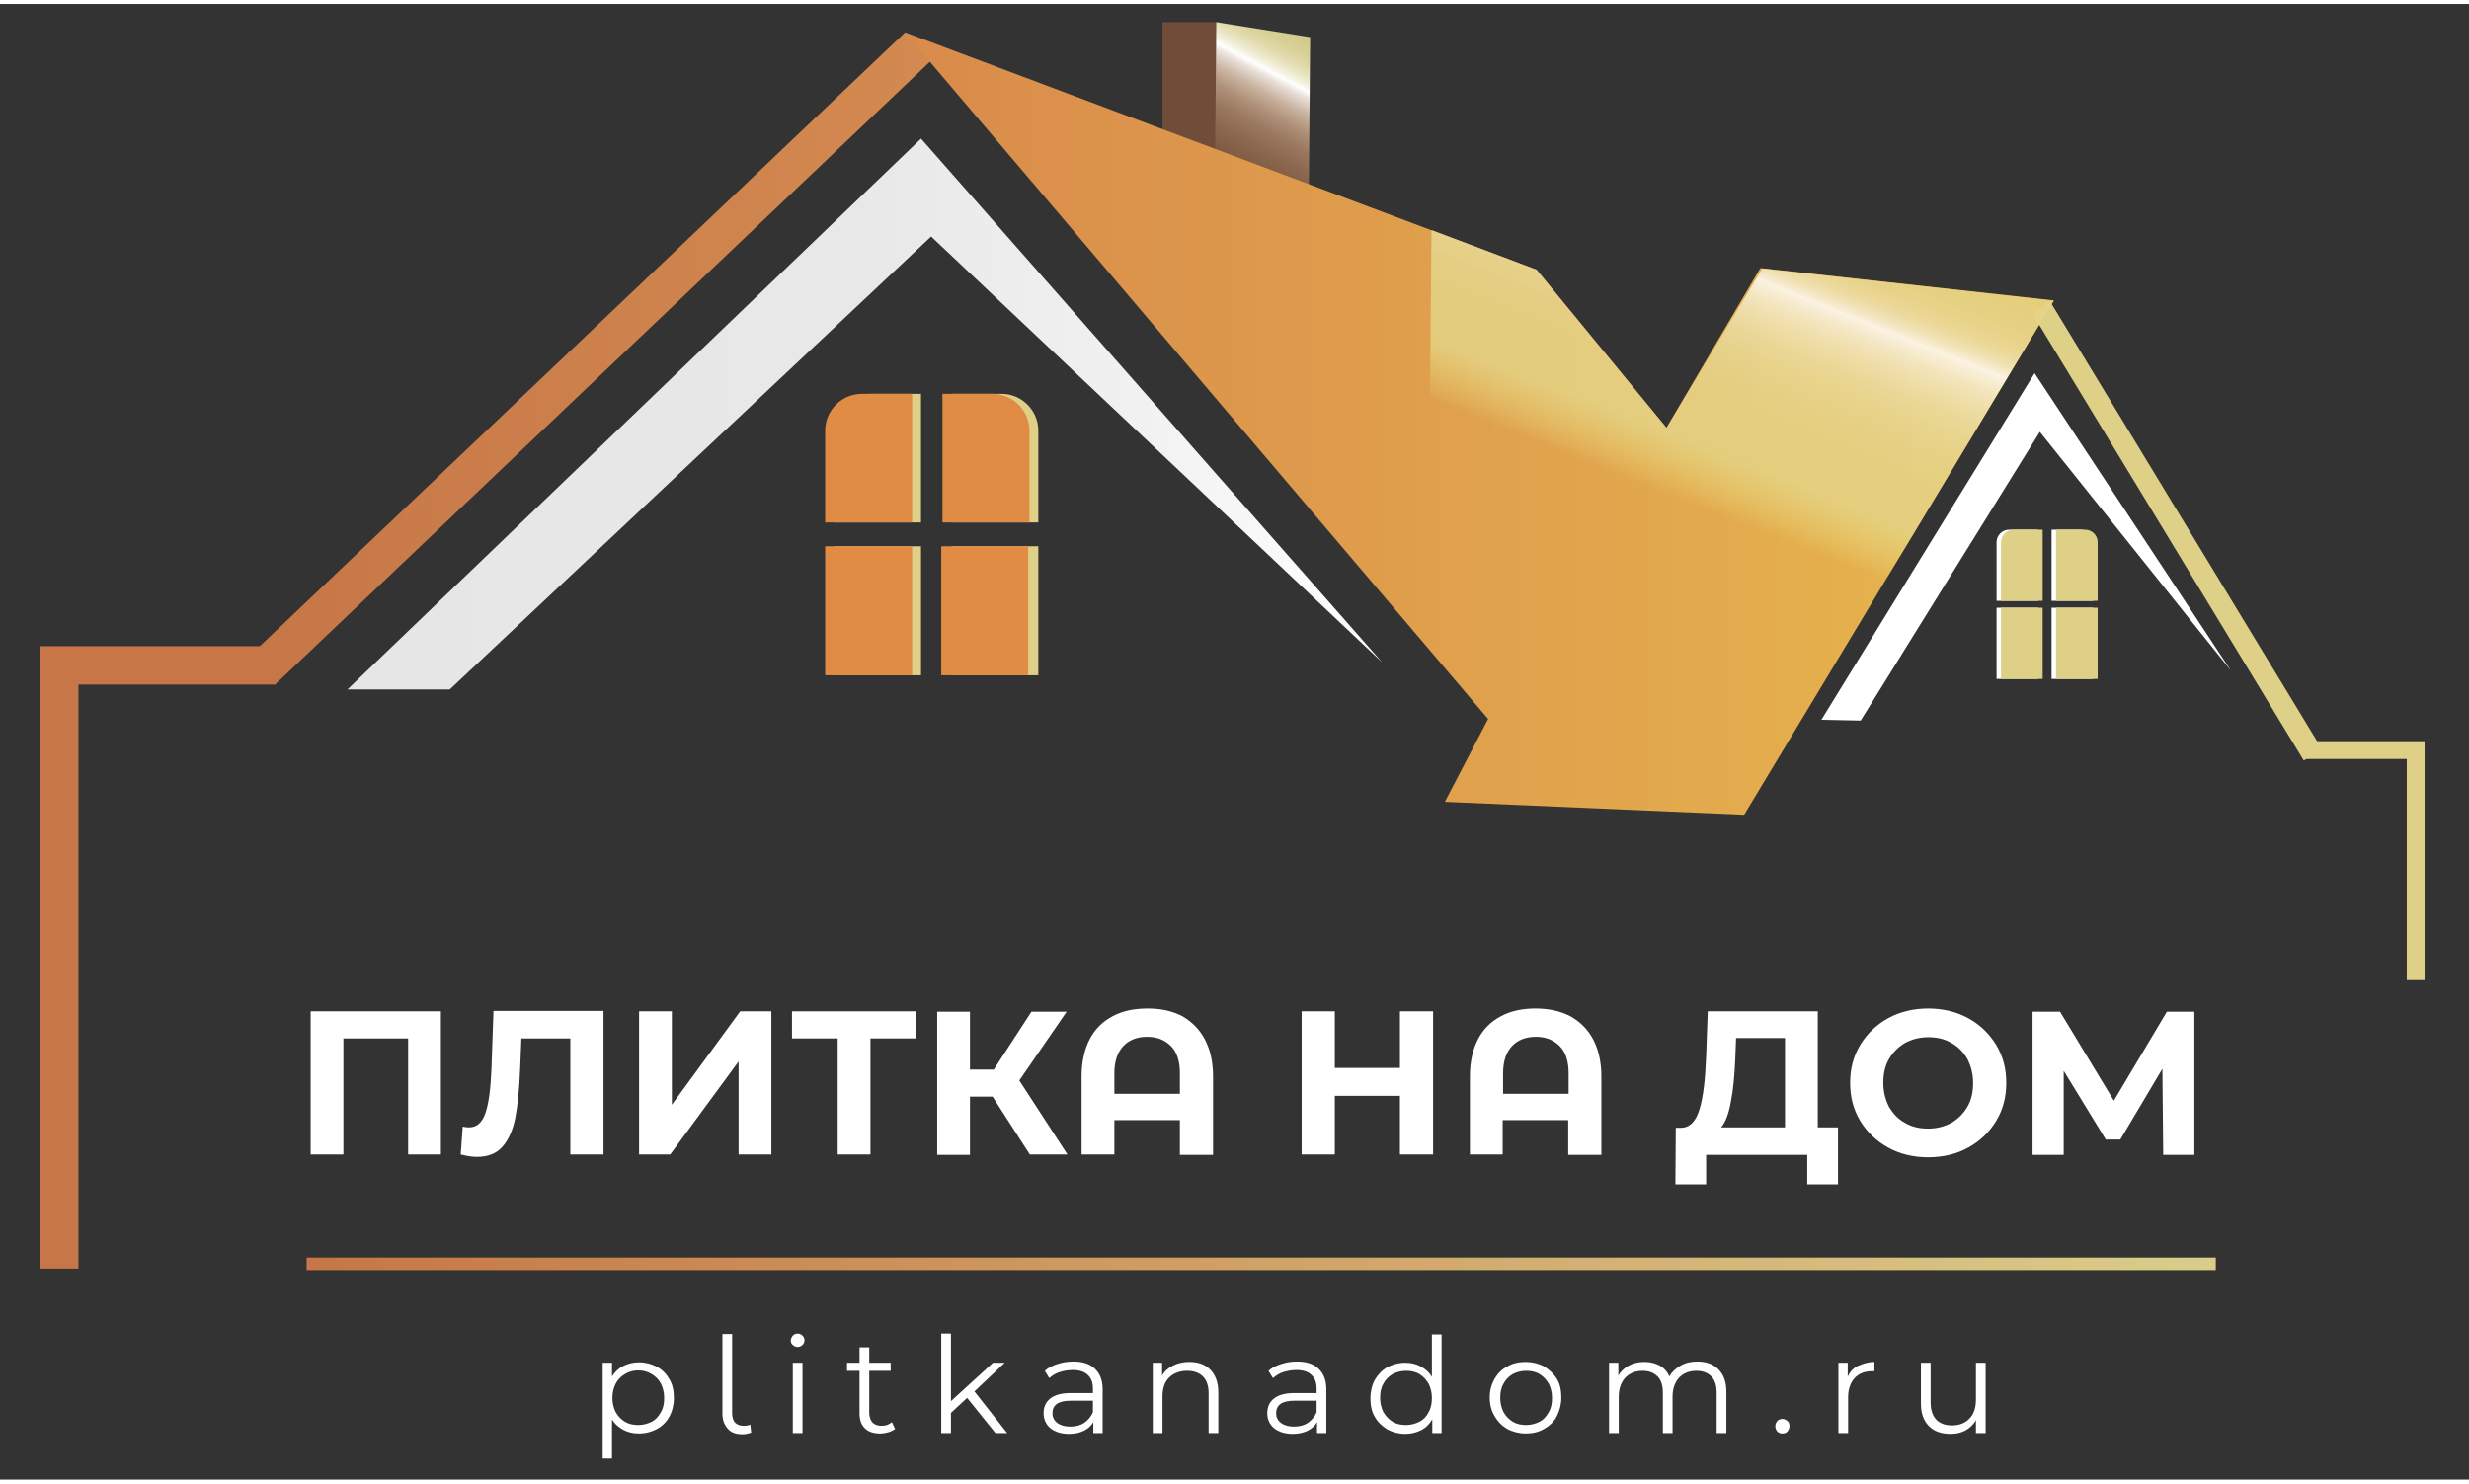 <svg width="193" height="116" version="1.1" id="Слой_1__x28_копия_x29_"
	 xmlns="http://www.w3.org/2000/svg" xmlns:xlink="http://www.w3.org/1999/xlink" x="0px" y="0px" viewBox="0 0 610.4 364.9"
	 style="enable-background:new 0 0 610.4 364.9;" xml:space="preserve">
<rect x="0" y="0" width="610.4" height="364.9" fill="#333333" stroke="none"/>
<style type="text/css">
	.st0{fill:#C67647;}
	.st1{fill:url(#SVGID_1_);}
	.st2{fill:#704D38;}
	.st3{fill:url(#SVGID_2_);}
	.st4{fill:url(#SVGID_3_);}
	.st5{fill:#DFD088;}
	.st6{fill:url(#SVGID_4_);}
	.st7{fill:#FFFFFF;}
	.st8{fill:#E18C44;}
	.st9{fill:url(#SVGID_5_);}
	.st10{opacity:0.84;fill:url(#SVGID_6_);}
</style>
<rect x="9.9" y="158.8" class="st0" width="58" height="9.5"/>
<rect x="-62.2" y="231.1" transform="matrix(1.693052e-11 -1 1 1.693052e-11 -221.199 250.529)" class="st0" width="153.8" height="9.5"/>
<linearGradient id="SVGID_1_" gradientUnits="userSpaceOnUse" x1="61.391" y1="87.69" x2="230.3" y2="87.69">
	<stop  offset="0" style="stop-color:#C67647"/>
	<stop  offset="1" style="stop-color:#D38A50"/>
</linearGradient>
<polygon class="st1" points="230.3,13.9 67.9,168.4 61.4,161.5 223.8,7 "/>
<rect x="287.4" y="4.5" class="st2" width="14.1" height="42.1"/>
<linearGradient id="SVGID_2_" gradientUnits="userSpaceOnUse" x1="290.009" y1="67.407" x2="332.763" y2="12.28" gradientTransform="matrix(0.978 -0.262 7.907205e-03 1.021 6.082 72.702)">
	<stop  offset="0" style="stop-color:#704D38"/>
	<stop  offset="0.163" style="stop-color:#714D38"/>
	<stop  offset="0.257" style="stop-color:#74503A"/>
	<stop  offset="0.334" style="stop-color:#79553E"/>
	<stop  offset="0.401" style="stop-color:#815C44"/>
	<stop  offset="0.461" style="stop-color:#8C684F"/>
	<stop  offset="0.518" style="stop-color:#9A785F"/>
	<stop  offset="0.571" style="stop-color:#AE9078"/>
	<stop  offset="0.621" style="stop-color:#C9B3A0"/>
	<stop  offset="0.667" style="stop-color:#E9E0D9"/>
	<stop  offset="0.687" style="stop-color:#FFFFFF"/>
	<stop  offset="0.701" style="stop-color:#F5F3E2"/>
	<stop  offset="0.726" style="stop-color:#EAE5C3"/>
	<stop  offset="0.753" style="stop-color:#E0D9AA"/>
	<stop  offset="0.784" style="stop-color:#D8D198"/>
	<stop  offset="0.822" style="stop-color:#D3CB8D"/>
	<stop  offset="0.874" style="stop-color:#CFC887"/>
	<stop  offset="1" style="stop-color:#CFC785"/>
</linearGradient>
<polygon class="st3" points="323.5,54.8 300.3,51.1 300.7,4.5 323.9,8.2 "/>
<linearGradient id="SVGID_3_" gradientUnits="userSpaceOnUse" x1="223.676" y1="103.765" x2="507.842" y2="103.765">
	<stop  offset="0" style="stop-color:#D98B4B"/>
	<stop  offset="1" style="stop-color:#E7B74E"/>
</linearGradient>
<polygon class="st4" points="223.7,7 367.9,176.8 357.2,197.3 431.2,200.5 507.8,73.3 435.2,65.3 412,104.8 379.8,65.7 "/>
<rect x="569.8" y="182.3" class="st5" width="29.6" height="4.4"/>
<rect x="567.7" y="209.7" transform="matrix(2.253936e-11 -1 1 2.253936e-11 385.313 809.096)" class="st5" width="58.9" height="4.4"/>
<rect x="474" y="127.6" transform="matrix(0.519 0.855 -0.855 0.519 370.119 -397.629)" class="st5" width="129.2" height="5.3"/>
<linearGradient id="SVGID_4_" gradientUnits="userSpaceOnUse" x1="85.926" y1="101.39" x2="341.676" y2="101.39">
	<stop  offset="0" style="stop-color:#E6E6E6"/>
	<stop  offset="0.487" style="stop-color:#E8E8E8"/>
	<stop  offset="0.767" style="stop-color:#F1F1F1"/>
	<stop  offset="0.995" style="stop-color:#FFFFFF"/>
	<stop  offset="1" style="stop-color:#FFFFFF"/>
</linearGradient>
<polygon class="st6" points="111.2,169.5 85.9,169.5 227.7,33.3 341.7,162.8 230.2,57.5 "/>
<polygon class="st7" points="460,177.2 450.3,177 503,91.3 551.5,164.8 504.3,105.8 "/>
<rect x="493.6" y="149.3" class="st7" width="10.3" height="17.6"/>
<rect x="507.2" y="149.3" class="st7" width="10.3" height="17.6"/>
<path class="st7" d="M503.9,147.6h-10.3v-14.5c0-1.7,1.4-3.1,3.1-3.1h7.2V147.6z"/>
<path class="st7" d="M507.2,147.6h10.3v-14.5c0-1.7-1.4-3.1-3.1-3.1h-7.2V147.6z"/>
<rect x="494.7" y="149.3" class="st5" width="10.3" height="17.6"/>
<rect x="508.3" y="149.3" class="st5" width="10.3" height="17.6"/>
<path class="st5" d="M505,147.6h-10.3v-14.5c0-1.7,1.4-3.1,3.1-3.1h7.2V147.6z"/>
<path class="st5" d="M508.3,147.6h10.3v-14.5c0-1.7-1.4-3.1-3.1-3.1h-7.2V147.6z"/>
<path class="st5" d="M235.2,128.2h21.5v-22.7c0-5-4.1-9.1-9.1-9.1h-12.4V128.2z"/>
<rect x="206.2" y="134.1" class="st5" width="21.5" height="31.9"/>
<rect x="235.2" y="134.1" class="st5" width="21.5" height="31.9"/>
<path class="st5" d="M227.7,128.2h-21.5v-22.7c0-5,4.1-9.1,9.1-9.1h12.4V128.2z"/>
<rect x="232.7" y="134.1" class="st8" width="21.5" height="31.9"/>
<rect x="204" y="134.1" class="st8" width="21.5" height="31.9"/>
<path class="st8" d="M233,128.2h21.5v-22.7c0-5-4.1-9.1-9.1-9.1H233V128.2z"/>
<path class="st8" d="M225.5,128.2H204v-22.7c0-5,4.1-9.1,9.1-9.1h12.4V128.2z"/>
<g>
	<path class="st7" d="M109,284.5h-8.1v-28.7h-16v28.7h-8.1v-35.4H109V284.5z"/>
	<path class="st7" d="M149.1,284.5H141v-28.7h-12.1l-0.3,7.4c-0.2,5-0.6,9.1-1.2,12.2c-0.6,3.1-1.7,5.5-3.2,7.2
		c-1.5,1.7-3.6,2.5-6.3,2.5c-1.1,0-2.5-0.2-4-0.6l0.5-6.9c0.4,0.1,0.9,0.2,1.5,0.2c2,0,3.3-1.2,4.1-3.5c0.8-2.3,1.3-5.9,1.5-10.9
		l0.5-14.4h27.2V284.5z"/>
	<path class="st7" d="M166.1,249.1v23.1l16.9-23.1h7.7v35.4h-8.1v-23l-16.9,23H158v-35.4H166.1z"/>
	<path class="st7" d="M215.2,255.8v28.7h-8.1v-28.7h-11.3v-6.7h30.7v6.7H215.2z"/>
	<path class="st7" d="M239.8,270.3v14.3h-8.1v-35.4h8.1v14.3h5.9l9.3-14.3h8.7L252,266.2l11.9,18.3h-9.3l-9.2-14.3H239.8z"/>
	<path class="st7" d="M297.9,256.1c1.3,2.5,2,5.5,2,9.1v19.4h-8.2V276h-16.2v8.5h-8.1v-19.4c0-3.5,0.7-6.6,2-9.1
		c1.3-2.5,3.2-4.4,5.7-5.7c2.4-1.3,5.3-1.9,8.6-1.9c3.3,0,6.1,0.6,8.6,1.9C294.7,251.7,296.6,253.6,297.9,256.1z M291.7,264.4
		c0-2.9-0.7-5.2-2.2-6.7c-1.5-1.5-3.4-2.3-5.9-2.3c-2.5,0-4.5,0.8-5.9,2.3s-2.2,3.7-2.2,6.7v5.1h16.2V264.4z"/>
	<path class="st7" d="M354.3,284.5h-8.2V270H330v14.5h-8.2v-35.4h8.2v14h16.1v-14h8.2V284.5z"/>
	<path class="st7" d="M393.9,256.1c1.3,2.5,2,5.5,2,9.1v19.4h-8.2V276h-16.2v8.5h-8.1v-19.4c0-3.5,0.7-6.6,2-9.1
		c1.3-2.5,3.2-4.4,5.7-5.7c2.4-1.3,5.3-1.9,8.5-1.9s6.1,0.6,8.6,1.9C390.7,251.7,392.6,253.6,393.9,256.1z M387.8,264.4
		c0-2.9-0.7-5.2-2.2-6.7s-3.4-2.3-5.9-2.3c-2.5,0-4.5,0.8-5.9,2.3s-2.2,3.7-2.2,6.7v5.1h16.2V264.4z"/>
	<path class="st7" d="M454.4,291.9h-7.6v-7.3h-25v7.3h-7.6l0.1-14h1.4c2.1-0.1,3.6-1.6,4.5-4.7c0.9-3,1.4-7.4,1.6-13l0.4-11.1h27.2
		v28.7h5V291.9z M425.5,277.8h15.8v-22.1h-12.1l-0.2,5.2c-0.2,4.2-0.5,7.7-1.1,10.6C427.4,274.4,426.6,276.5,425.5,277.8z"/>
	<path class="st7" d="M459.9,276.2c-1.7-2.8-2.5-5.9-2.5-9.4c0-3.5,0.8-6.6,2.5-9.4c1.7-2.8,4-5,6.9-6.6s6.3-2.4,9.9-2.4
		s7,0.8,9.9,2.4s5.2,3.8,6.9,6.6c1.7,2.8,2.5,5.9,2.5,9.4c0,3.5-0.8,6.6-2.5,9.4c-1.7,2.8-4,5-6.9,6.6c-2.9,1.6-6.2,2.4-9.9,2.4
		s-7-0.8-9.9-2.4C463.9,281.2,461.6,279,459.9,276.2z M486.4,272.7c1-1.7,1.4-3.7,1.4-5.9s-0.5-4.1-1.4-5.9c-1-1.7-2.3-3.1-4-4
		c-1.7-1-3.6-1.4-5.7-1.4s-4,0.5-5.7,1.4c-1.7,1-3,2.3-4,4c-1,1.7-1.4,3.7-1.4,5.9s0.5,4.1,1.4,5.9c1,1.7,2.3,3.1,4,4
		c1.7,1,3.6,1.4,5.7,1.4s4-0.5,5.7-1.4C484.1,275.7,485.4,274.4,486.4,272.7z"/>
	<path class="st7" d="M534.6,263.3l-10.4,17.5h-3.6l-10.4-17v20.8h-7.7v-35.4h6.8l13.3,22l13.1-22h6.8l0,35.4h-7.7L534.6,263.3z"/>
</g>
<linearGradient id="SVGID_5_" gradientUnits="userSpaceOnUse" x1="75.801" y1="311.546" x2="547.842" y2="311.546">
	<stop  offset="0" style="stop-color:#C67647"/>
	<stop  offset="1" style="stop-color:#DACD89"/>
</linearGradient>
<rect x="75.8" y="310" class="st9" width="472" height="3.1"/>
<g>
	<path class="st7" d="M165.5,340.1c0.8,1.3,1.1,2.9,1.1,4.6c0,1.7-0.4,3.3-1.1,4.6s-1.8,2.4-3.1,3.1c-1.3,0.7-2.8,1.1-4.5,1.1
		c-1.4,0-2.7-0.3-3.8-0.9c-1.1-0.6-2.1-1.4-2.8-2.6v9.7H149V336h2.3v3.4c0.7-1.1,1.6-2,2.8-2.6s2.5-0.9,3.9-0.9
		c1.6,0,3.1,0.4,4.4,1.1C163.7,337.7,164.7,338.7,165.5,340.1z M163.4,348.2c0.6-1,0.8-2.2,0.8-3.5c0-1.3-0.3-2.5-0.8-3.5
		s-1.3-1.8-2.3-2.4c-1-0.6-2.1-0.9-3.3-0.9c-1.2,0-2.3,0.3-3.3,0.9c-1,0.6-1.8,1.4-2.3,2.4s-0.8,2.2-0.8,3.5c0,1.3,0.3,2.5,0.8,3.5
		c0.6,1,1.3,1.8,2.3,2.4c1,0.6,2.1,0.8,3.3,0.8c1.2,0,2.3-0.3,3.3-0.8C162.1,350.1,162.8,349.3,163.4,348.2z"/>
	<path class="st7" d="M178.6,348.6v-19.7h2.4v19.5c0,1,0.2,1.8,0.7,2.4c0.5,0.5,1.2,0.8,2.2,0.8c0.6,0,1.1-0.1,1.6-0.3l0.2,2
		c-0.7,0.2-1.4,0.4-2.1,0.4c-1.6,0-2.8-0.4-3.6-1.3C179,351.3,178.6,350.1,178.6,348.6z"/>
	<path class="st7" d="M195.5,330.5c0-0.4,0.2-0.8,0.5-1.2c0.3-0.3,0.7-0.5,1.2-0.5s0.9,0.2,1.2,0.5s0.5,0.7,0.5,1.1
		c0,0.5-0.2,0.9-0.5,1.2s-0.7,0.5-1.2,0.5s-0.9-0.2-1.2-0.5C195.6,331.3,195.5,330.9,195.5,330.5z M198.4,336v17.4H196V336H198.4z"
		/>
	<path class="st7" d="M219.6,353.2c-0.7,0.2-1.3,0.3-2,0.3c-1.6,0-2.9-0.4-3.8-1.3s-1.3-2.1-1.3-3.7V338h-3.1v-2h3.1v-3.8h2.4v3.8
		h5.3v2h-5.3v10.4c0,1,0.3,1.8,0.8,2.4c0.5,0.5,1.3,0.8,2.2,0.8c0.5,0,1-0.1,1.4-0.2c0.5-0.2,0.8-0.4,1.2-0.7l0.8,1.7
		C220.8,352.7,220.3,353,219.6,353.2z"/>
	<path class="st7" d="M235.1,348.4v5h-2.4v-24.6h2.4v16.7l10.4-9.5h2.9l-7.5,7.1l8.1,10.3h-2.9l-7-8.7L235.1,348.4z"/>
	<path class="st7" d="M272.6,342.6v10.8h-2.3v-2.7c-0.5,0.9-1.3,1.6-2.3,2.1s-2.2,0.8-3.7,0.8c-1.9,0-3.5-0.5-4.6-1.4
		c-1.1-0.9-1.7-2.2-1.7-3.7c0-1.5,0.5-2.7,1.6-3.6c1.1-0.9,2.8-1.4,5.1-1.4h5.5v-1.1c0-1.5-0.4-2.6-1.3-3.4
		c-0.8-0.8-2.1-1.2-3.7-1.2c-1.1,0-2.2,0.2-3.2,0.5s-1.9,0.9-2.6,1.5l-1.1-1.8c0.9-0.8,1.9-1.3,3.2-1.7c1.2-0.4,2.5-0.6,3.9-0.6
		c2.3,0,4,0.6,5.2,1.7C272,338.7,272.6,340.4,272.6,342.6z M270.2,348.2v-2.8h-5.5c-3,0-4.5,1-4.5,3.1c0,1,0.4,1.8,1.2,2.4
		c0.8,0.6,1.9,0.9,3.2,0.9c1.3,0,2.5-0.3,3.4-0.9S269.8,349.3,270.2,348.2z"/>
	<path class="st7" d="M301.2,343.3v10.1h-2.4v-9.9c0-1.8-0.5-3.2-1.4-4.1s-2.2-1.4-3.9-1.4c-1.9,0-3.4,0.6-4.5,1.7s-1.6,2.7-1.6,4.6
		v9.1h-2.4V336h2.3v3.2c0.6-1.1,1.5-1.9,2.7-2.5s2.5-0.9,4-0.9c2.2,0,3.9,0.6,5.2,1.9C300.5,339,301.2,340.9,301.2,343.3z"/>
	<path class="st7" d="M327.9,342.6v10.8h-2.3v-2.7c-0.5,0.9-1.3,1.6-2.3,2.1s-2.2,0.8-3.7,0.8c-1.9,0-3.5-0.5-4.6-1.4
		c-1.1-0.9-1.7-2.2-1.7-3.7c0-1.5,0.5-2.7,1.6-3.6c1.1-0.9,2.8-1.4,5.1-1.4h5.5v-1.1c0-1.5-0.4-2.6-1.3-3.4
		c-0.8-0.8-2.1-1.2-3.7-1.2c-1.1,0-2.2,0.2-3.2,0.5s-1.9,0.9-2.6,1.5l-1.1-1.8c0.9-0.8,1.9-1.3,3.2-1.7c1.2-0.4,2.5-0.6,3.9-0.6
		c2.3,0,4,0.6,5.2,1.7C327.3,338.7,327.9,340.4,327.9,342.6z M325.5,348.2v-2.8h-5.5c-3,0-4.5,1-4.5,3.1c0,1,0.4,1.8,1.2,2.4
		c0.8,0.6,1.9,0.9,3.2,0.9c1.3,0,2.5-0.3,3.4-0.9S325.1,349.3,325.5,348.2z"/>
	<path class="st7" d="M356.4,353.4h-2.3v-3.4c-0.7,1.2-1.6,2.1-2.8,2.7s-2.5,0.9-3.9,0.9c-1.6,0-3.1-0.4-4.4-1.1
		c-1.3-0.8-2.4-1.8-3.1-3.1c-0.8-1.3-1.1-2.9-1.1-4.6c0-1.7,0.4-3.3,1.1-4.6c0.8-1.3,1.8-2.4,3.1-3.1c1.3-0.7,2.8-1.1,4.4-1.1
		c1.4,0,2.7,0.3,3.8,0.9s2.1,1.4,2.8,2.6v-10.5h2.4V353.4z M353.2,348.2c0.6-1,0.8-2.2,0.8-3.5c0-1.3-0.3-2.5-0.8-3.5
		c-0.6-1-1.3-1.8-2.3-2.4c-1-0.6-2.1-0.8-3.3-0.8c-1.2,0-2.3,0.3-3.3,0.8c-1,0.6-1.8,1.4-2.3,2.4c-0.6,1-0.8,2.2-0.8,3.5
		c0,1.3,0.3,2.5,0.8,3.5c0.6,1,1.3,1.8,2.3,2.4c1,0.6,2.1,0.8,3.3,0.8c1.2,0,2.3-0.3,3.3-0.8C351.9,350.1,352.7,349.3,353.2,348.2z"
		/>
	<path class="st7" d="M369.5,349.2c-0.8-1.3-1.2-2.9-1.2-4.6c0-1.7,0.4-3.2,1.2-4.6s1.8-2.4,3.2-3.1c1.3-0.8,2.9-1.1,4.5-1.1
		s3.2,0.4,4.5,1.1c1.3,0.8,2.4,1.8,3.2,3.1s1.1,2.9,1.1,4.6c0,1.7-0.4,3.2-1.1,4.6s-1.8,2.4-3.2,3.2s-2.9,1.1-4.5,1.1
		s-3.2-0.4-4.5-1.1S370.3,350.6,369.5,349.2z M382.9,348.2c0.6-1,0.8-2.2,0.8-3.5c0-1.3-0.3-2.5-0.8-3.5c-0.6-1-1.3-1.8-2.3-2.4
		c-1-0.6-2.1-0.8-3.3-0.8s-2.3,0.3-3.3,0.8c-1,0.6-1.8,1.4-2.3,2.4c-0.6,1-0.8,2.2-0.8,3.5c0,1.3,0.3,2.5,0.8,3.5
		c0.6,1,1.3,1.8,2.3,2.4c1,0.6,2.1,0.8,3.3,0.8s2.3-0.3,3.3-0.8C381.6,350.1,382.3,349.3,382.9,348.2z"/>
	<path class="st7" d="M426.8,343.3v10.1h-2.4v-9.9c0-1.8-0.4-3.2-1.3-4.1s-2.1-1.4-3.7-1.4c-1.8,0-3.2,0.6-4.3,1.7
		c-1,1.1-1.6,2.7-1.6,4.6v9.1h-2.4v-9.9c0-1.8-0.4-3.2-1.3-4.1s-2.1-1.4-3.7-1.4c-1.8,0-3.2,0.6-4.3,1.7c-1,1.1-1.6,2.7-1.6,4.6v9.1
		h-2.4V336h2.3v3.2c0.6-1.1,1.5-1.9,2.6-2.5s2.4-0.9,3.8-0.9c1.5,0,2.7,0.3,3.8,0.9c1.1,0.6,1.9,1.5,2.4,2.7c0.6-1.1,1.6-2,2.8-2.7
		s2.6-1,4.1-1c2.2,0,3.9,0.6,5.2,1.9C426.2,339,426.8,340.8,426.8,343.3z"/>
	<path class="st7" d="M438.9,351.7c0-0.5,0.2-0.9,0.5-1.3c0.3-0.3,0.8-0.5,1.2-0.5c0.5,0,0.9,0.2,1.3,0.5s0.5,0.8,0.5,1.3
		s-0.2,0.9-0.5,1.3s-0.8,0.5-1.3,0.5c-0.5,0-0.9-0.2-1.2-0.5C439.1,352.7,438.9,352.2,438.9,351.7z"/>
	<path class="st7" d="M463.4,335.8v2.3l-0.6,0c-1.8,0-3.3,0.6-4.3,1.7c-1,1.1-1.6,2.7-1.6,4.7v8.9h-2.4V336h2.3v3.4
		c0.6-1.2,1.4-2.1,2.5-2.6S461.8,335.8,463.4,335.8z"/>
	<path class="st7" d="M490.8,353.4h-2.3v-3.2c-0.6,1.1-1.5,1.9-2.5,2.5c-1.1,0.6-2.3,0.9-3.7,0.9c-2.3,0-4.1-0.6-5.4-1.9
		s-2-3.1-2-5.6V336h2.4v9.9c0,1.8,0.5,3.2,1.4,4.2c0.9,0.9,2.2,1.4,3.9,1.4c1.8,0,3.3-0.6,4.3-1.7c1.1-1.1,1.6-2.7,1.6-4.7V336h2.4
		V353.4z"/>
</g>
<linearGradient id="SVGID_6_" gradientUnits="userSpaceOnUse" x1="408.767" y1="119.909" x2="439.883" y2="41.946">
	<stop  offset="0" style="stop-color:#EBE88C;stop-opacity:0"/>
	<stop  offset="0.169" style="stop-color:#E4D487"/>
	<stop  offset="0.316" style="stop-color:#E5D488"/>
	<stop  offset="0.4" style="stop-color:#E6D68E"/>
	<stop  offset="0.468" style="stop-color:#E8DA97"/>
	<stop  offset="0.528" style="stop-color:#EBDFA5"/>
	<stop  offset="0.583" style="stop-color:#F0E6B9"/>
	<stop  offset="0.633" style="stop-color:#F5EFD4"/>
	<stop  offset="0.68" style="stop-color:#FDFCF7"/>
	<stop  offset="0.687" style="stop-color:#FFFFFF"/>
	<stop  offset="0.699" style="stop-color:#F9F6E7"/>
	<stop  offset="0.72" style="stop-color:#F3EBCA"/>
	<stop  offset="0.743" style="stop-color:#EEE3B2"/>
	<stop  offset="0.768" style="stop-color:#EBDDA1"/>
	<stop  offset="0.798" style="stop-color:#E8D995"/>
	<stop  offset="0.834" style="stop-color:#E6D68D"/>
	<stop  offset="0.882" style="stop-color:#E4D488"/>
	<stop  offset="1" style="stop-color:#E4D487"/>
</linearGradient>
<polygon class="st10" points="353.9,55.9 353.5,100.7 465.1,144.3 507.7,73.4 435.7,65.4 412,104.8 379.9,65.7 "/>
</svg>
